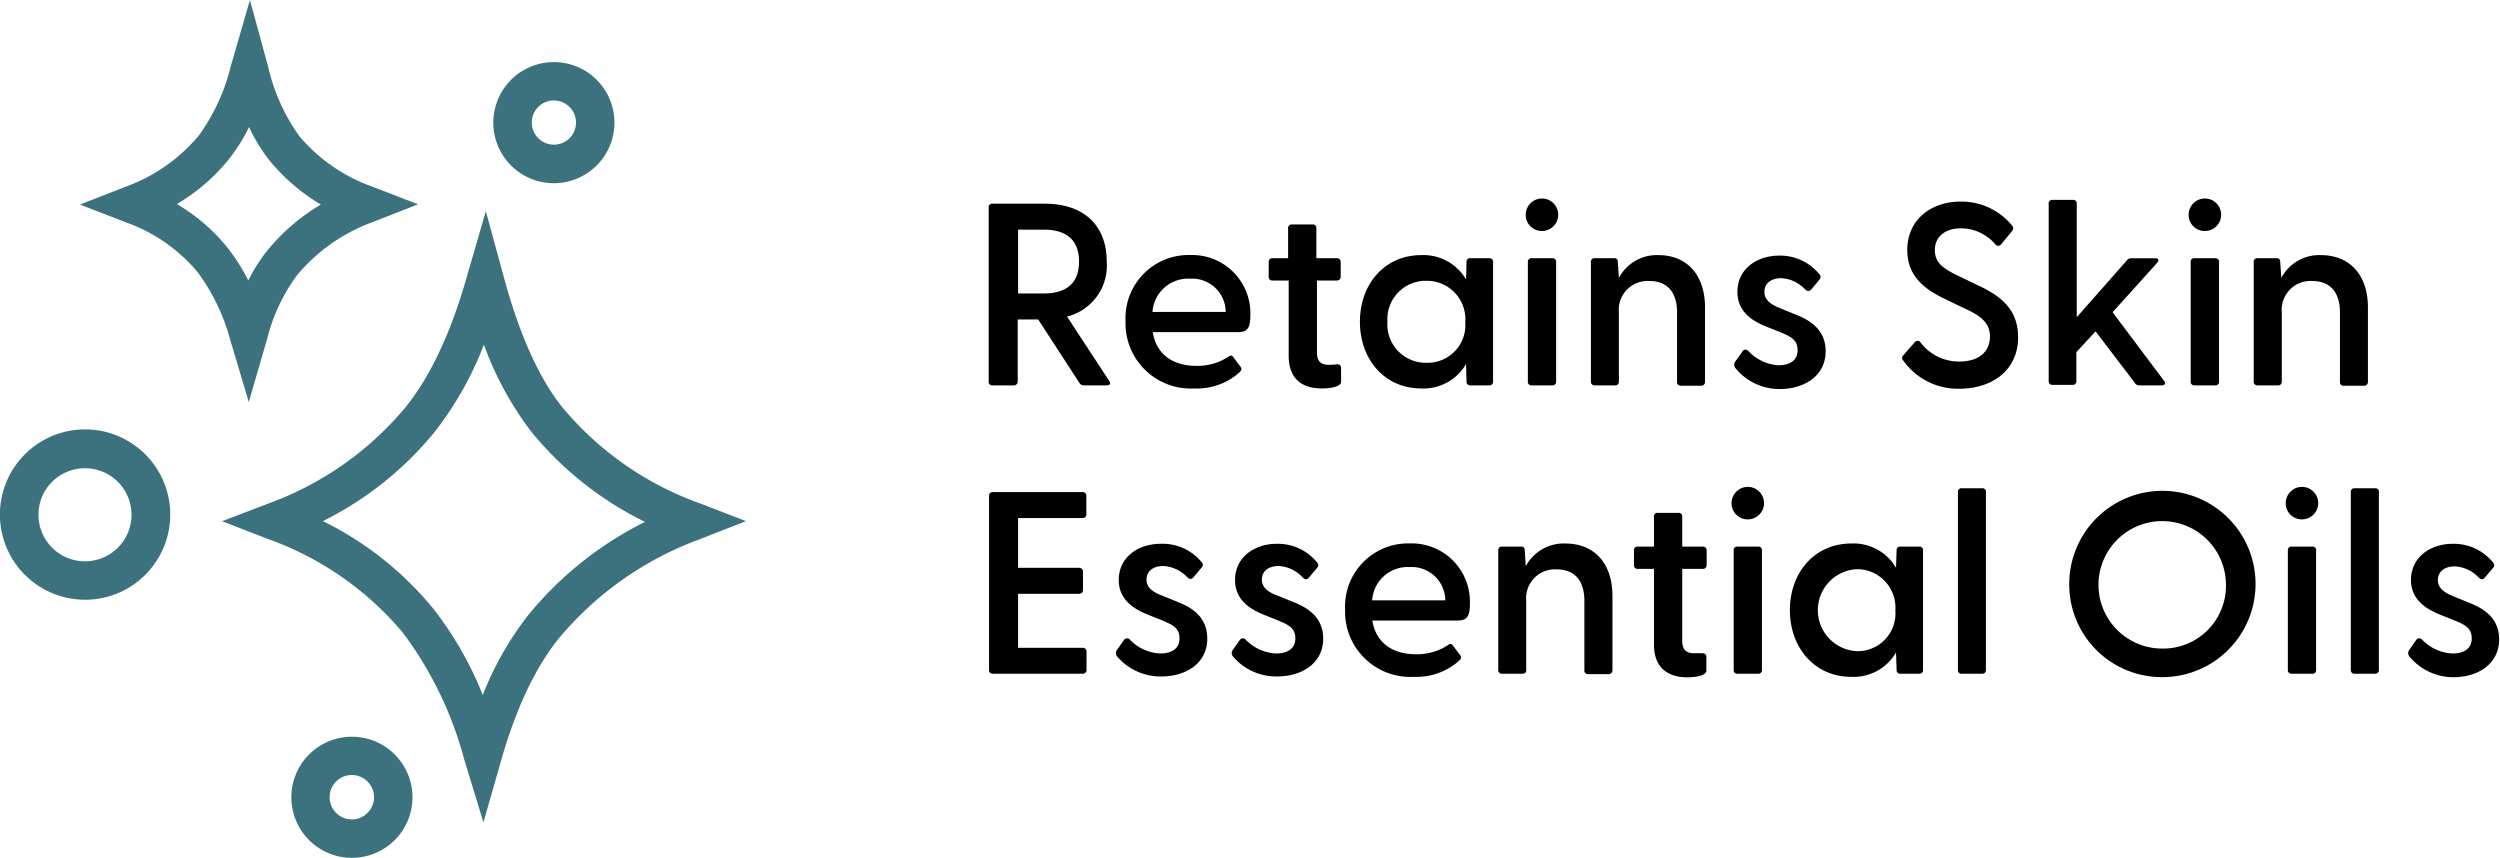 <svg xmlns="http://www.w3.org/2000/svg" viewBox="0 0 260.07 89.24"><defs><style>.cls-1{fill:#3c727d;}</style></defs><g id="Layer_2" data-name="Layer 2"><g id="Layer_1-2" data-name="Layer 1"><path d="M115.14,40.09h-2.37a.53.53,0,0,1-.49-.27L108,33.23h-2.13v6.45a.39.39,0,0,1-.41.41h-2.24a.36.36,0,0,1-.37-.41V21.6a.36.36,0,0,1,.37-.41h5.46c4.29,0,6.45,2.48,6.45,6A5.46,5.46,0,0,1,111,32.93l4.37,6.67C115.6,39.9,115.46,40.09,115.14,40.09Zm-9.23-9.56h2.67c2,0,3.67-.78,3.67-3.32s-1.67-3.32-3.67-3.32h-2.67Z"/><path d="M128.83,34.55h-8.91c.33,2.13,1.89,3.51,4.54,3.51a5.84,5.84,0,0,0,3.4-1,.28.28,0,0,1,.43.08l.75,1c.17.22.11.38-.1.6a6.67,6.67,0,0,1-4.73,1.67,6.78,6.78,0,0,1-7.12-7,6.56,6.56,0,0,1,6.72-6.88,6.06,6.06,0,0,1,6.26,6.29C130.07,34,129.83,34.55,128.83,34.55Zm-8.94-2.1h7.62a3.5,3.5,0,0,0-3.7-3.46A3.72,3.72,0,0,0,119.89,32.45Z"/><path d="M137,29.18v7.5c0,.9.43,1.27,1.19,1.27.21,0,.54,0,.83-.05s.49.11.49.38v1.43c0,.54-1.19.7-2,.7-2,0-3.45-.95-3.45-3.4V29.18h-1.71a.36.36,0,0,1-.37-.4V27.26a.36.36,0,0,1,.37-.4H134V23.75a.36.36,0,0,1,.37-.4h2.19a.36.36,0,0,1,.38.4v3.11h2.13a.38.38,0,0,1,.4.4v1.52a.38.38,0,0,1-.4.4Z"/><path d="M155.32,27.26V39.68a.37.37,0,0,1-.38.41h-2a.37.37,0,0,1-.38-.41l-.05-1.81a5.12,5.12,0,0,1-4.67,2.54c-3.78,0-6.37-3-6.37-6.94s2.59-6.93,6.37-6.93a5.13,5.13,0,0,1,4.67,2.53l.05-1.81a.36.36,0,0,1,.38-.4h2A.36.36,0,0,1,155.32,27.26Zm-2.89,6.24a4,4,0,0,0-4-4.29,4,4,0,0,0-4.1,4.26,4,4,0,0,0,4.1,4.27A3.93,3.93,0,0,0,152.43,33.5Z"/><path d="M158.72,22.32a1.69,1.69,0,1,1,1.7,1.71A1.67,1.67,0,0,1,158.72,22.32Zm.22,17.36V27.26a.36.36,0,0,1,.37-.4h2.19a.36.36,0,0,1,.38.4V39.68a.37.37,0,0,1-.38.41h-2.19A.36.36,0,0,1,158.94,39.68Z"/><path d="M177.37,32v7.72a.39.39,0,0,1-.4.41h-2.13a.37.37,0,0,1-.38-.41V32.5c0-2.08-1-3.27-2.89-3.27a3,3,0,0,0-3.16,3.27v7.18a.37.37,0,0,1-.38.41h-2.15a.37.37,0,0,1-.38-.41V27.26a.36.36,0,0,1,.38-.4h2.05c.24,0,.37.11.37.43l.11,1.62a4.46,4.46,0,0,1,4.13-2.37C175.38,26.54,177.37,28.48,177.37,32Z"/><path d="M180.54,38.3a.55.55,0,0,1,0-.72l.71-1a.38.38,0,0,1,.64-.05A4.71,4.71,0,0,0,185,38c1.19,0,2-.51,2-1.56s-.62-1.38-1.7-1.84l-1.62-.65c-1.68-.67-2.94-1.72-2.94-3.59,0-2.37,2-3.77,4.37-3.77a5.28,5.28,0,0,1,4.16,1.94.4.4,0,0,1,0,.57l-.84,1c-.21.25-.4.22-.65,0a3.63,3.63,0,0,0-2.51-1.16c-1,0-1.72.52-1.72,1.41s.7,1.35,1.72,1.75l1.6.65c1.7.67,3.05,1.75,3.05,3.78,0,2.59-2.24,3.94-4.78,3.94A5.9,5.9,0,0,1,180.54,38.3Z"/><path d="M198,37.52a.38.38,0,0,1,0-.56l1.18-1.35a.37.37,0,0,1,.6,0,5,5,0,0,0,4.05,2c2,0,3.18-1,3.18-2.59s-1.19-2.27-2.78-3L202,30.94c-2-1-3.59-2.38-3.59-4.92,0-3.18,2.48-5.05,5.56-5.05a6.79,6.79,0,0,1,5.31,2.46c.22.22.17.41,0,.65l-1.08,1.3a.38.38,0,0,1-.62.05A4.72,4.72,0,0,0,204,23.75c-1.59,0-2.72.82-2.72,2.27,0,1.24.75,1.86,2.32,2.62l2.08,1c2.13,1,4.26,2.32,4.26,5.43,0,3.53-2.8,5.37-6.1,5.37A7,7,0,0,1,198,37.52Z"/><path d="M224.89,40.09h-2.32a.51.51,0,0,1-.48-.25L218,34.47,216,36.63v3a.37.37,0,0,1-.38.41H213.5a.37.37,0,0,1-.38-.41V21.19a.36.36,0,0,1,.38-.4h2.16a.36.36,0,0,1,.38.4V33l5.21-5.91a.52.52,0,0,1,.46-.22h2.54c.32,0,.37.22.16.46l-4.64,5.15,5.37,7.16C225.3,39.87,225.22,40.09,224.89,40.09Z"/><path d="M227.68,22.32a1.69,1.69,0,1,1,1.7,1.71A1.67,1.67,0,0,1,227.68,22.32Zm.21,17.36V27.26a.36.36,0,0,1,.38-.4h2.19a.36.36,0,0,1,.38.4V39.68a.37.37,0,0,1-.38.41h-2.19A.37.37,0,0,1,227.89,39.68Z"/><path d="M246.33,32v7.72a.39.39,0,0,1-.4.41h-2.14a.36.36,0,0,1-.37-.41V32.5c0-2.08-1-3.27-2.89-3.27a3,3,0,0,0-3.16,3.27v7.18a.37.37,0,0,1-.38.41h-2.16a.37.37,0,0,1-.38-.41V27.26a.36.36,0,0,1,.38-.4h2c.25,0,.38.11.38.43l.11,1.62a4.46,4.46,0,0,1,4.13-2.37C244.33,26.54,246.33,28.48,246.33,32Z"/><path d="M102.89,69.68V51.6a.36.36,0,0,1,.37-.41h9.37a.37.37,0,0,1,.38.41v1.89a.36.36,0,0,1-.38.4h-6.72v5.18h6.34a.39.39,0,0,1,.41.41v1.91a.37.37,0,0,1-.41.38h-6.34v5.62h6.72a.38.38,0,0,1,.4.4v1.89a.39.39,0,0,1-.4.41h-9.37A.36.36,0,0,1,102.89,69.68Z"/><path d="M116.22,68.3a.56.56,0,0,1,0-.72l.7-1a.39.39,0,0,1,.65,0,4.69,4.69,0,0,0,3.13,1.4c1.19,0,2-.51,2-1.56s-.63-1.38-1.7-1.84l-1.62-.65c-1.68-.67-3-1.72-3-3.59,0-2.37,2-3.77,4.38-3.77A5.24,5.24,0,0,1,125,58.48a.39.39,0,0,1,0,.57l-.84,1c-.22.25-.41.22-.65,0A3.67,3.67,0,0,0,121,58.88c-1,0-1.73.52-1.73,1.41S120,61.64,121,62l1.59.65c1.7.67,3,1.75,3,3.78,0,2.59-2.24,3.94-4.77,3.94A5.94,5.94,0,0,1,116.22,68.3Z"/><path d="M128.27,68.3a.55.55,0,0,1,0-.72l.7-1a.39.39,0,0,1,.65,0,4.69,4.69,0,0,0,3.13,1.4c1.19,0,2-.51,2-1.56s-.62-1.38-1.7-1.84l-1.62-.65c-1.68-.67-2.95-1.72-2.95-3.59,0-2.37,2-3.77,4.38-3.77a5.24,5.24,0,0,1,4.15,1.94.39.39,0,0,1,0,.57l-.84,1c-.22.25-.4.22-.65,0A3.63,3.63,0,0,0,133,58.88c-1,0-1.73.52-1.73,1.41S132,61.64,133,62l1.6.65c1.7.67,3.05,1.75,3.05,3.78,0,2.59-2.25,3.94-4.78,3.94A5.9,5.9,0,0,1,128.27,68.3Z"/><path d="M151.67,64.55h-8.91c.33,2.13,1.89,3.51,4.54,3.51a5.82,5.82,0,0,0,3.4-1,.28.28,0,0,1,.43.08l.76,1c.16.22.11.38-.11.6a6.67,6.67,0,0,1-4.72,1.67,6.78,6.78,0,0,1-7.13-7,6.56,6.56,0,0,1,6.72-6.88,6.06,6.06,0,0,1,6.26,6.29C152.91,64,152.67,64.55,151.67,64.55Zm-8.93-2.1h7.61a3.5,3.5,0,0,0-3.7-3.46A3.71,3.71,0,0,0,142.74,62.45Z"/><path d="M167.74,62v7.72a.39.39,0,0,1-.41.41H165.2a.37.37,0,0,1-.38-.41V62.5c0-2.08-1-3.27-2.89-3.27a3,3,0,0,0-3.16,3.27v7.18a.36.36,0,0,1-.37.41h-2.16a.37.37,0,0,1-.38-.41V57.26a.36.36,0,0,1,.38-.4h2c.24,0,.38.11.38.43l.1,1.62a4.47,4.47,0,0,1,4.13-2.37C165.74,56.54,167.74,58.48,167.74,62Z"/><path d="M175,59.18v7.5c0,.9.43,1.27,1.19,1.27.21,0,.54,0,.84,0s.48.11.48.38v1.43c0,.54-1.19.7-2,.7-2,0-3.45-1-3.45-3.4V59.18h-1.7a.36.36,0,0,1-.38-.4V57.26a.36.36,0,0,1,.38-.4h1.7V53.75a.36.36,0,0,1,.38-.4h2.18a.36.36,0,0,1,.38.4v3.11h2.13a.38.38,0,0,1,.41.4v1.52a.38.38,0,0,1-.41.4Z"/><path d="M180.13,52.32a1.69,1.69,0,1,1,1.7,1.71A1.67,1.67,0,0,1,180.13,52.32Zm.22,17.36V57.26a.36.36,0,0,1,.38-.4h2.18a.36.36,0,0,1,.38.4V69.68a.37.37,0,0,1-.38.41h-2.18A.37.37,0,0,1,180.35,69.68Z"/><path d="M200.05,57.26V69.68a.36.36,0,0,1-.37.41h-2a.37.37,0,0,1-.38-.41l-.06-1.81a5.09,5.09,0,0,1-4.67,2.54c-3.77,0-6.37-3-6.37-6.94s2.6-6.93,6.37-6.93a5.11,5.11,0,0,1,4.67,2.53l.06-1.81a.36.36,0,0,1,.38-.4h2A.36.36,0,0,1,200.05,57.26Zm-2.88,6.24a4,4,0,0,0-4-4.29,4.27,4.27,0,0,0,0,8.53A3.93,3.93,0,0,0,197.17,63.5Z"/><path d="M203.68,69.68V51.19a.36.36,0,0,1,.37-.4h2.16a.36.36,0,0,1,.38.4V69.68a.37.37,0,0,1-.38.41h-2.16A.36.36,0,0,1,203.68,69.68Z"/><path d="M215.26,60.72A9.69,9.69,0,1,1,225,70.44,9.63,9.63,0,0,1,215.26,60.72Zm16.3,0A6.63,6.63,0,1,0,225,67.47,6.53,6.53,0,0,0,231.56,60.72Z"/><path d="M237.78,52.32a1.69,1.69,0,1,1,1.7,1.71A1.67,1.67,0,0,1,237.78,52.32ZM238,69.68V57.26a.36.36,0,0,1,.38-.4h2.19a.36.36,0,0,1,.37.4V69.68a.36.36,0,0,1-.37.41h-2.19A.37.37,0,0,1,238,69.68Z"/><path d="M244.55,69.68V51.19a.36.36,0,0,1,.38-.4h2.16a.36.36,0,0,1,.38.4V69.68a.37.37,0,0,1-.38.41h-2.16A.37.37,0,0,1,244.55,69.68Z"/><path d="M250.65,68.3a.56.56,0,0,1,0-.72l.7-1a.39.39,0,0,1,.65,0,4.69,4.69,0,0,0,3.13,1.4c1.19,0,2-.51,2-1.56s-.62-1.38-1.7-1.84l-1.62-.65c-1.68-.67-3-1.72-3-3.59,0-2.37,2-3.77,4.38-3.77a5.24,5.24,0,0,1,4.15,1.94.39.39,0,0,1,0,.57l-.84,1c-.22.25-.4.22-.65,0a3.63,3.63,0,0,0-2.51-1.16c-1,0-1.73.52-1.73,1.41s.71,1.35,1.73,1.75l1.59.65c1.71.67,3.05,1.75,3.05,3.78,0,2.59-2.24,3.94-4.77,3.94A5.94,5.94,0,0,1,250.65,68.3Z"/><path class="cls-1" d="M50.29,85.55l-2-6.55a38.44,38.44,0,0,0-6.39-13.19,32.58,32.58,0,0,0-14-9.73l-4.8-1.86L28,52.35a33.44,33.44,0,0,0,14.2-10c2.58-3.21,4.71-7.75,6.34-13.48l2-6.9,1.89,6.92c1.63,6,3.68,10.52,6.11,13.53a33.15,33.15,0,0,0,14.26,9.94l4.8,1.85-4.79,1.88A34.6,34.6,0,0,0,58.06,66.5c-2.38,3-4.36,7.15-5.89,12.48ZM33.59,54.21A34.55,34.55,0,0,1,45.06,63.3a36.57,36.57,0,0,1,5.16,9A33.09,33.09,0,0,1,54.94,64,36.9,36.9,0,0,1,67.1,54.29,35.32,35.32,0,0,1,55.34,45h0a33.89,33.89,0,0,1-5-9.14,35.6,35.6,0,0,1-5.11,9.06A35.33,35.33,0,0,1,33.59,54.21Z"/><path class="cls-1" d="M25.88,41.83l-1.95-6.55a20.9,20.9,0,0,0-3.4-7,17.21,17.21,0,0,0-7.41-5.14l-4.8-1.86,4.79-1.87a17.85,17.85,0,0,0,7.54-5.27A20.59,20.59,0,0,0,24,6.91L26,0l1.89,6.93a20.13,20.13,0,0,0,3.23,7.21h0a17.64,17.64,0,0,0,7.57,5.26l4.8,1.85-4.79,1.88a18.47,18.47,0,0,0-7.8,5.5,18.8,18.8,0,0,0-3.11,6.63ZM18.4,21.23a19.46,19.46,0,0,1,5.24,4.5,20,20,0,0,1,2.19,3.45,17.42,17.42,0,0,1,1.93-3.06,20.92,20.92,0,0,1,5.62-4.84A20.27,20.27,0,0,1,28,16.65h0a17.62,17.62,0,0,1-2.09-3.43,18.1,18.1,0,0,1-2.13,3.38A20.08,20.08,0,0,1,18.4,21.23Z"/><path class="cls-1" d="M8.84,62.39A8.86,8.86,0,1,1,16.5,58,8.85,8.85,0,0,1,8.84,62.39Zm0-13.68a4.84,4.84,0,1,0,4.84,4.84A4.84,4.84,0,0,0,8.84,48.71Z"/><path class="cls-1" d="M57.61,19.06a6.3,6.3,0,1,1,5.47-3.16A6.32,6.32,0,0,1,57.61,19.06Zm0-8.61a2.3,2.3,0,1,0,2.31,2.3A2.31,2.31,0,0,0,57.61,10.45Z"/><path class="cls-1" d="M36.6,89.24a6.3,6.3,0,1,1,5.47-3.16A6.32,6.32,0,0,1,36.6,89.24Zm0-8.62a2.31,2.31,0,1,0,2.31,2.31A2.32,2.32,0,0,0,36.6,80.62Z"/></g></g></svg>